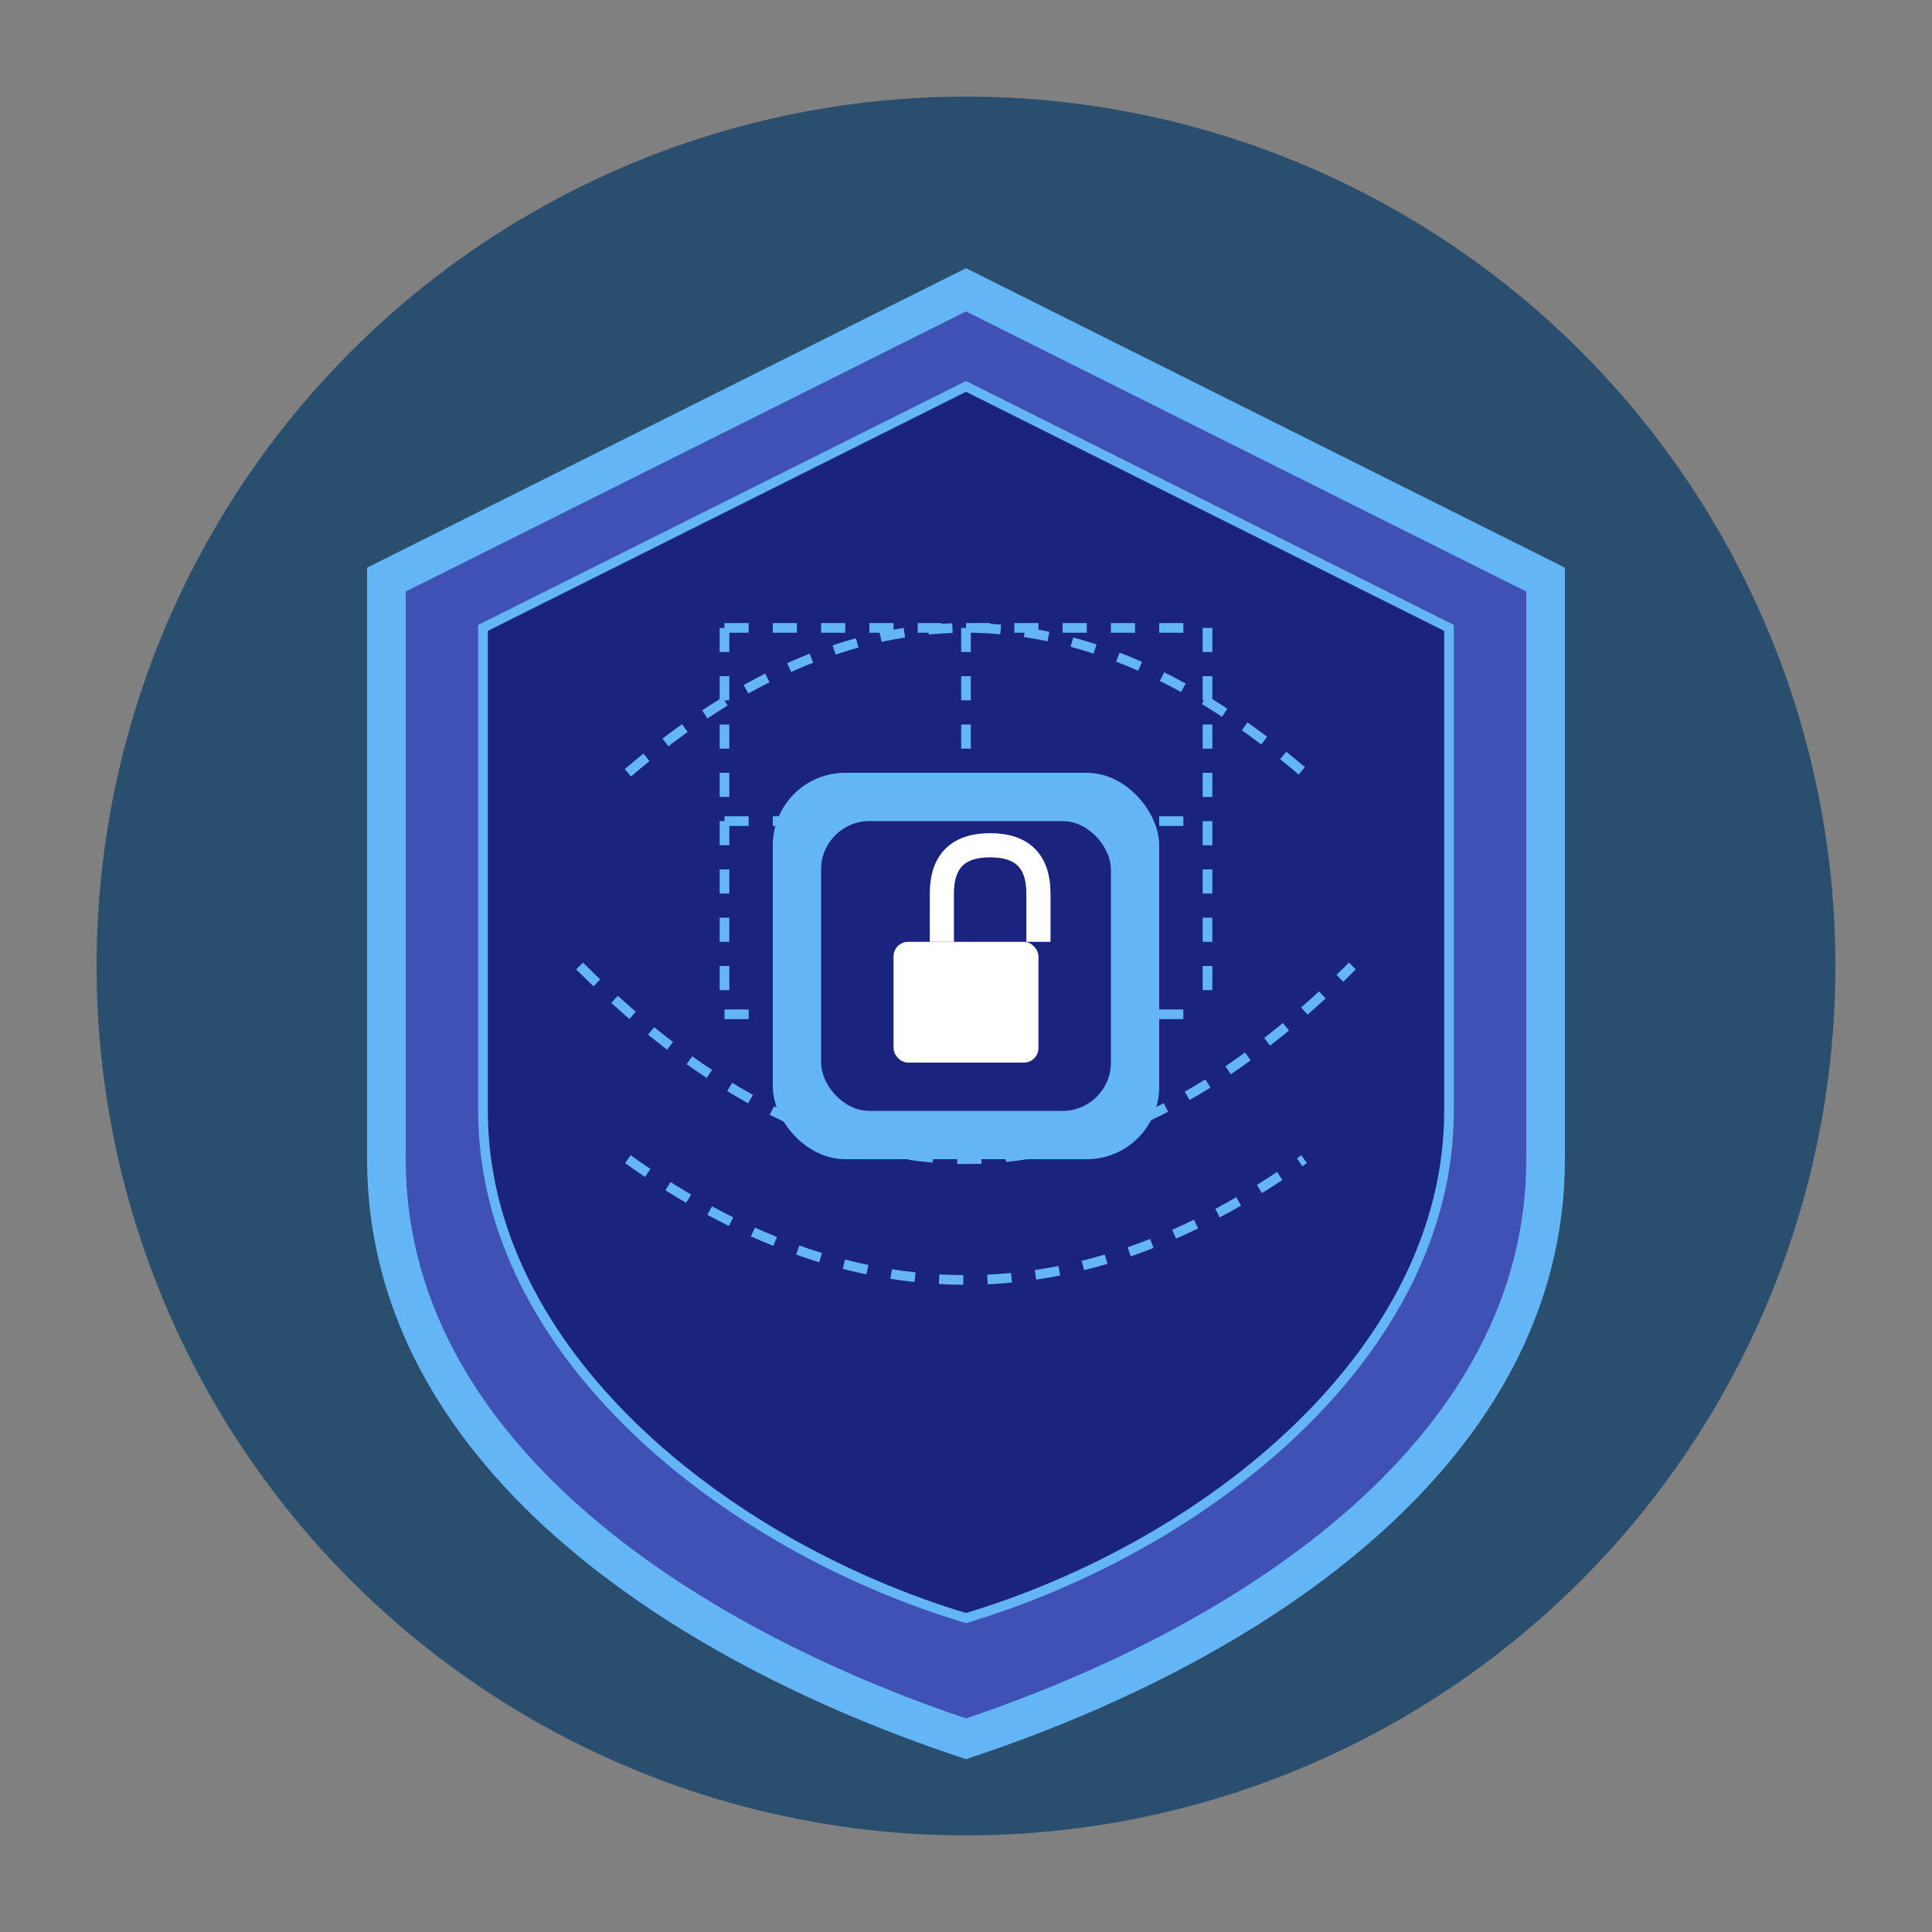 <?xml version="1.0" encoding="UTF-8" standalone="no"?>
<svg width="400" height="400" viewBox="0 0 400 400" xmlns="http://www.w3.org/2000/svg">
  <rect x="0" y="0" width="400" height="400" fill="#808080" stroke="none"/>
  <!-- Circular background -->
  <circle cx="200" cy="200" r="180" fill="#2A4E6D" />
  
  <!-- Shield outline -->
  <path d="M200 60 L320 120 L320 240 C320 300 260 340 200 360 C140 340 80 300 80 240 L80 120 Z" 
        fill="#4051B5" stroke="#64B5F6" stroke-width="8" />
  
  <!-- Inner shield area -->
  <path d="M200 80 L300 130 L300 230 C300 280 250 320 200 335 C150 320 100 280 100 230 L100 130 Z" 
        fill="#1A237E" stroke="#64B5F6" stroke-width="2" />
  
  <!-- Grid lines (dashed) -->
  <line x1="150" y1="130" x2="250" y2="130" stroke="#64B5F6" stroke-width="2" stroke-dasharray="5,5" />
  <line x1="150" y1="170" x2="250" y2="170" stroke="#64B5F6" stroke-width="2" stroke-dasharray="5,5" />
  <line x1="150" y1="210" x2="250" y2="210" stroke="#64B5F6" stroke-width="2" stroke-dasharray="5,5" />
  <line x1="150" y1="130" x2="150" y2="210" stroke="#64B5F6" stroke-width="2" stroke-dasharray="5,5" />
  <line x1="200" y1="130" x2="200" y2="210" stroke="#64B5F6" stroke-width="2" stroke-dasharray="5,5" />
  <line x1="250" y1="130" x2="250" y2="210" stroke="#64B5F6" stroke-width="2" stroke-dasharray="5,5" />
  
  <!-- Arc paths (dashed) -->
  <path d="M120 200 Q200 280 280 200" fill="none" stroke="#64B5F6" stroke-width="2" stroke-dasharray="5,5" />
  <path d="M130 160 Q200 100 270 160" fill="none" stroke="#64B5F6" stroke-width="2" stroke-dasharray="5,5" />
  <path d="M130 240 Q200 290 270 240" fill="none" stroke="#64B5F6" stroke-width="2" stroke-dasharray="5,5" />
  
  <!-- Lock container (rounded square) -->
  <rect x="160" y="160" width="80" height="80" rx="15" ry="15" fill="#64B5F6" />
  <rect x="170" y="170" width="60" height="60" rx="10" ry="10" fill="#1A237E" />
  
  <!-- Lock icon (white) -->
  <rect x="185" y="195" width="30" height="25" rx="3" ry="3" fill="white" />
  <path d="M195 195 L195 185 Q195 175 205 175 Q215 175 215 185 L215 195" stroke="white" stroke-width="5" fill="none" />
</svg>